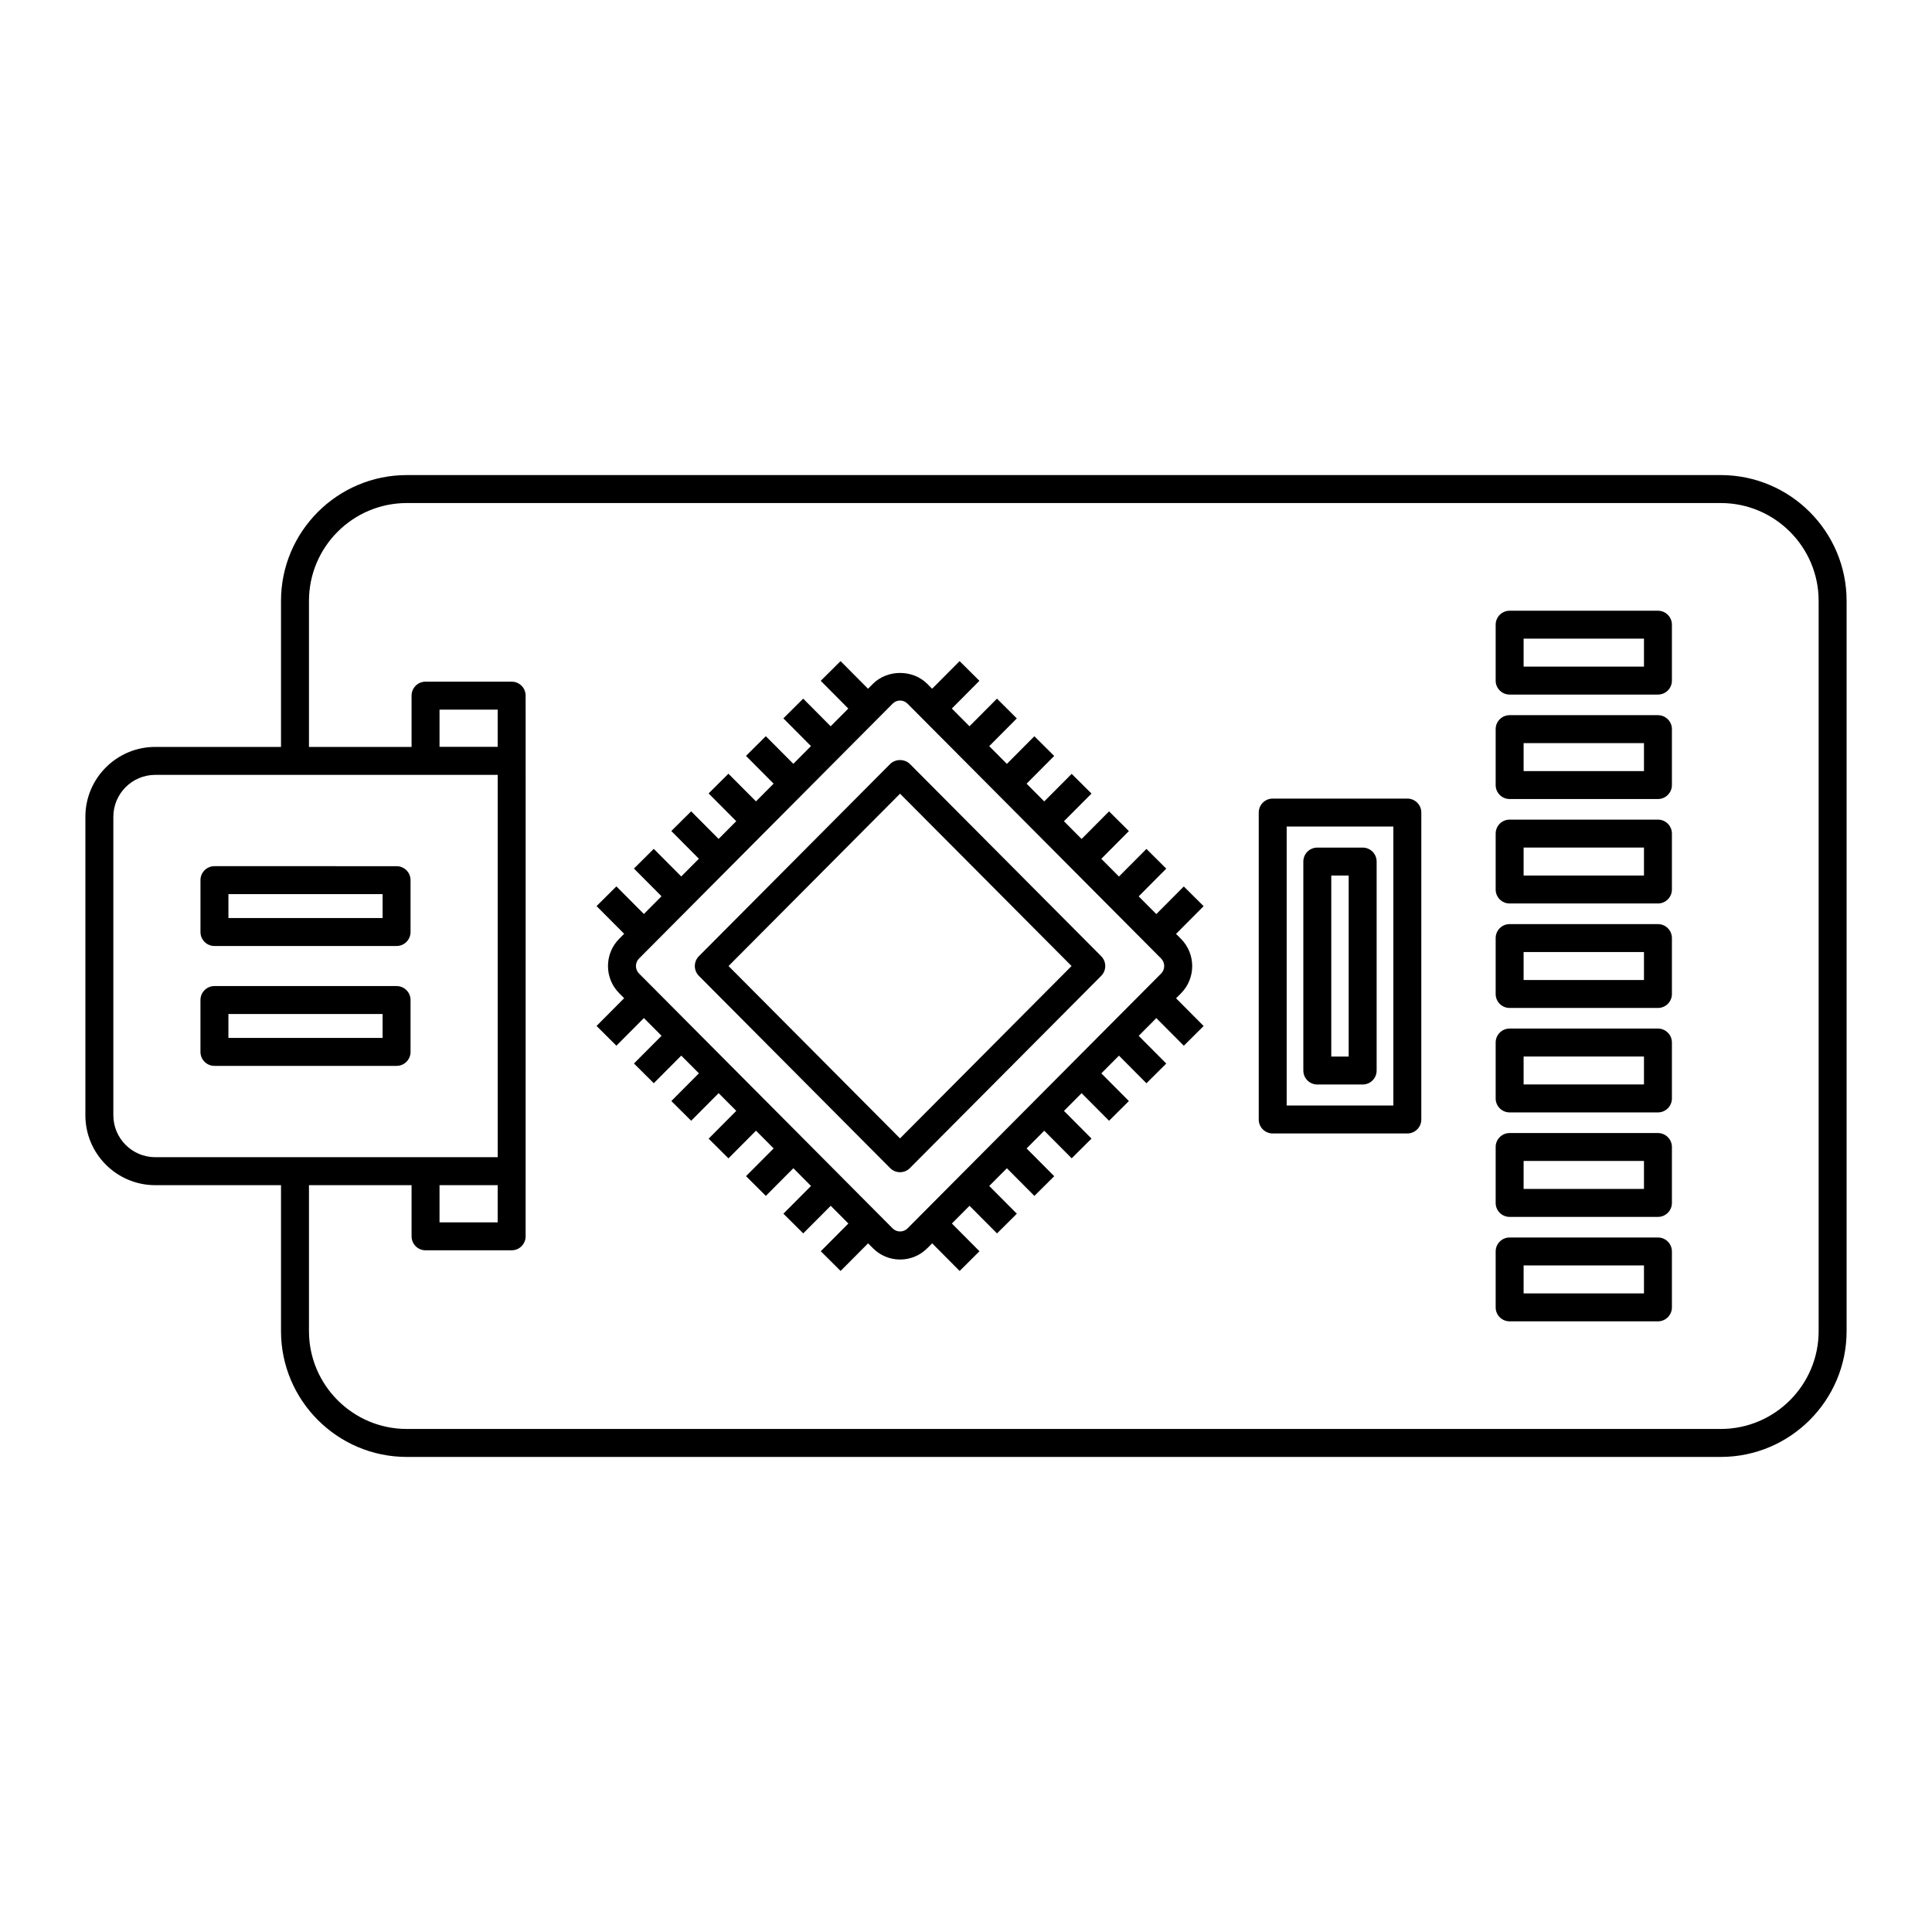 <?xml version="1.0" encoding="UTF-8"?>
<!-- Uploaded to: SVG Repo, www.svgrepo.com, Generator: SVG Repo Mixer Tools -->
<svg fill="#000000" width="800px" height="800px" version="1.1" viewBox="144 144 512 512" xmlns="http://www.w3.org/2000/svg">
 <g>
  <path d="m251.81 530.1h348.22c18.387 0 33.34-14.957 33.34-33.34v-193.52c0-18.387-14.957-33.34-33.34-33.34h-348.22c-18.387 0-33.34 14.957-33.34 33.34v38.703l-33.32-0.004c-10.215 0-18.523 8.305-18.523 18.523v79.098c0 10.215 8.305 18.523 18.523 18.523h33.32v38.68c0 18.383 14.953 33.34 33.34 33.34zm-25.93-226.86c0-14.297 11.633-25.93 25.93-25.93h348.22c14.297 0 25.93 11.633 25.93 25.93v193.52c0 14.297-11.633 25.93-25.93 25.93h-348.22c-14.297 0-25.93-11.633-25.93-25.93v-38.68h27.191v13.559c0 2.047 1.656 3.703 3.703 3.703h22.82c2.047 0 3.703-1.656 3.703-3.703 0-0.746 0.012-147.56 0-143.29 0-2.047-1.656-3.703-3.703-3.703h-22.82c-2.047 0-3.703 1.656-3.703 3.703v13.59h-27.191zm34.598 38.672v-9.855h15.41v9.855zm0 116.17h15.41v9.855h-15.41zm-86.441-18.523v-79.098c0-6.129 4.984-11.113 11.113-11.113h90.746v101.32h-90.746c-6.129 0-11.113-4.984-11.113-11.113z"/>
  <path d="m307.35 421.12 7.289-7.324 4.676 4.699-7.312 7.344 5.254 5.223 7.285-7.316 4.676 4.695-7.305 7.344 5.254 5.223 7.277-7.316 4.676 4.699-7.324 7.363 5.254 5.223 7.297-7.336 4.676 4.699-7.32 7.352 5.254 5.223 7.293-7.324 4.676 4.699-7.316 7.348 5.254 5.223 7.289-7.32 4.676 4.699-7.312 7.348 5.254 5.223 7.285-7.32 1.281 1.289c1.926 1.938 4.484 3.004 7.207 3.004 2.727 0 5.289-1.07 7.207-3.004l1.285-1.289 7.281 7.324 5.254-5.223-7.309-7.352 4.672-4.695 7.289 7.32 5.254-5.223-7.316-7.348 4.676-4.699 7.293 7.332 5.254-5.223-7.32-7.356 4.676-4.699 7.273 7.312 5.254-5.223-7.301-7.34 4.676-4.695 7.277 7.309 5.254-5.223-7.305-7.336 4.676-4.699 7.281 7.32 5.254-5.223-7.309-7.344 4.676-4.699 7.285 7.32 5.254-5.223-7.312-7.348 1.305-1.312c3.965-3.981 3.965-10.453 0-14.441l-1.309-1.316 7.312-7.344-5.254-5.223-7.285 7.32-4.676-4.699 7.309-7.344-5.254-5.223-7.281 7.316-4.676-4.699 7.305-7.344-5.254-5.223-7.277 7.312-4.676-4.699 7.301-7.332-5.254-5.223-7.273 7.305-4.676-4.699 7.316-7.352-5.254-5.223-7.289 7.324-4.676-4.699 7.312-7.348-5.258-5.242-7.285 7.32-4.676-4.699 7.305-7.348-5.25-5.219-7.277 7.32-1.289-1.293c-3.856-3.856-10.57-3.848-14.414 0.008l-1.285 1.289-7.281-7.324-5.254 5.223 7.309 7.352-4.676 4.695-7.281-7.324-5.254 5.223 7.316 7.352-4.676 4.699-7.293-7.324-5.254 5.223 7.32 7.352-4.676 4.699-7.297-7.328-5.254 5.223 7.324 7.356-4.676 4.699-7.277-7.316-5.254 5.223 7.305 7.344-4.676 4.699-7.281-7.32-5.254 5.223 7.309 7.344-4.676 4.699-7.285-7.32-5.254 5.223 7.312 7.344-1.309 1.316c-3.965 3.988-3.965 10.461 0 14.434l1.309 1.316-7.316 7.352zm75.18-91.469c0.738 0 1.434 0.289 1.953 0.809l67.223 67.555c1.094 1.102 1.094 2.887 0 3.988l-67.23 67.562c-1.035 1.043-2.836 1.055-3.898-0.008l-67.223-67.562c-1.094-1.094-1.094-2.879 0-3.981l67.223-67.555c0.523-0.52 1.215-0.809 1.953-0.809z"/>
  <path d="m379.89 453.55c0.695 0.703 1.641 1.094 2.625 1.094s1.934-0.391 2.625-1.094l50.684-50.93c1.441-1.445 1.441-3.777 0-5.223l-50.676-50.922c-1.391-1.402-3.863-1.402-5.254 0l-50.676 50.922c-1.441 1.445-1.441 3.777 0 5.223zm2.633-99.211 45.453 45.668-45.461 45.676-45.445-45.676z"/>
  <path d="m481.28 444.38h35.676c2.047 0 3.703-1.656 3.703-3.703l0.004-81.34c0-2.047-1.656-3.703-3.703-3.703h-35.676c-2.047 0-3.703 1.656-3.703 3.703v81.34c-0.008 2.047 1.652 3.703 3.699 3.703zm3.703-81.34h28.27v73.93h-28.27z"/>
  <path d="m505.12 368.62h-12.02c-2.047 0-3.703 1.656-3.703 3.703v55.379c0 2.047 1.656 3.703 3.703 3.703h12.02c2.047 0 3.703-1.656 3.703-3.703v-55.379c0-2.047-1.656-3.703-3.703-3.703zm-3.707 55.379h-4.609v-47.969h4.609z"/>
  <path d="m544.07 438.8h39.301c2.047 0 3.703-1.656 3.703-3.703v-14.816c0-2.047-1.656-3.703-3.703-3.703h-39.301c-2.047 0-3.703 1.656-3.703 3.703v14.816c-0.004 2.047 1.652 3.703 3.703 3.703zm3.703-14.816h31.895v7.41h-31.895z"/>
  <path d="m544.07 466.49h39.301c2.047 0 3.703-1.656 3.703-3.703v-14.816c0-2.047-1.656-3.703-3.703-3.703h-39.301c-2.047 0-3.703 1.656-3.703 3.703v14.816c-0.004 2.047 1.652 3.703 3.703 3.703zm3.703-14.82h31.895v7.41h-31.895z"/>
  <path d="m544.07 328.07h39.301c2.047 0 3.703-1.656 3.703-3.703v-14.816c0-2.047-1.656-3.703-3.703-3.703h-39.301c-2.047 0-3.703 1.656-3.703 3.703v14.816c-0.004 2.043 1.652 3.703 3.703 3.703zm3.703-14.82h31.895v7.41h-31.895z"/>
  <path d="m544.07 355.75h39.301c2.047 0 3.703-1.656 3.703-3.703v-14.816c0-2.047-1.656-3.703-3.703-3.703h-39.301c-2.047 0-3.703 1.656-3.703 3.703v14.816c-0.004 2.047 1.652 3.703 3.703 3.703zm3.703-14.816h31.895v7.41h-31.895z"/>
  <path d="m544.07 383.43h39.301c2.047 0 3.703-1.656 3.703-3.703v-14.816c0-2.047-1.656-3.703-3.703-3.703h-39.301c-2.047 0-3.703 1.656-3.703 3.703v14.816c-0.004 2.047 1.652 3.703 3.703 3.703zm3.703-14.816h31.895v7.41h-31.895z"/>
  <path d="m544.07 411.12h39.301c2.047 0 3.703-1.656 3.703-3.703v-14.816c0-2.047-1.656-3.703-3.703-3.703h-39.301c-2.047 0-3.703 1.656-3.703 3.703v14.816c-0.004 2.047 1.652 3.703 3.703 3.703zm3.703-14.816h31.895v7.41h-31.895z"/>
  <path d="m544.07 494.17h39.301c2.047 0 3.703-1.656 3.703-3.703v-14.816c0-2.047-1.656-3.703-3.703-3.703h-39.301c-2.047 0-3.703 1.656-3.703 3.703v14.816c-0.004 2.047 1.652 3.703 3.703 3.703zm3.703-14.816h31.895v7.41h-31.895z"/>
  <path d="m200.83 394.7h48.266c2.047 0 3.703-1.656 3.703-3.703v-13.746c0-2.047-1.656-3.703-3.703-3.703l-48.266-0.004c-2.047 0-3.703 1.656-3.703 3.703v13.746c0 2.051 1.656 3.707 3.703 3.707zm3.703-13.746h40.859v6.34l-40.859-0.004z"/>
  <path d="m252.8 422.77v-13.75c0-2.047-1.656-3.703-3.703-3.703h-48.27c-2.047 0-3.703 1.656-3.703 3.703v13.746c0 2.047 1.656 3.703 3.703 3.703h48.266c2.051 0.004 3.707-1.652 3.707-3.699zm-7.41-3.707h-40.859v-6.336h40.859z"/>
 </g>
</svg>